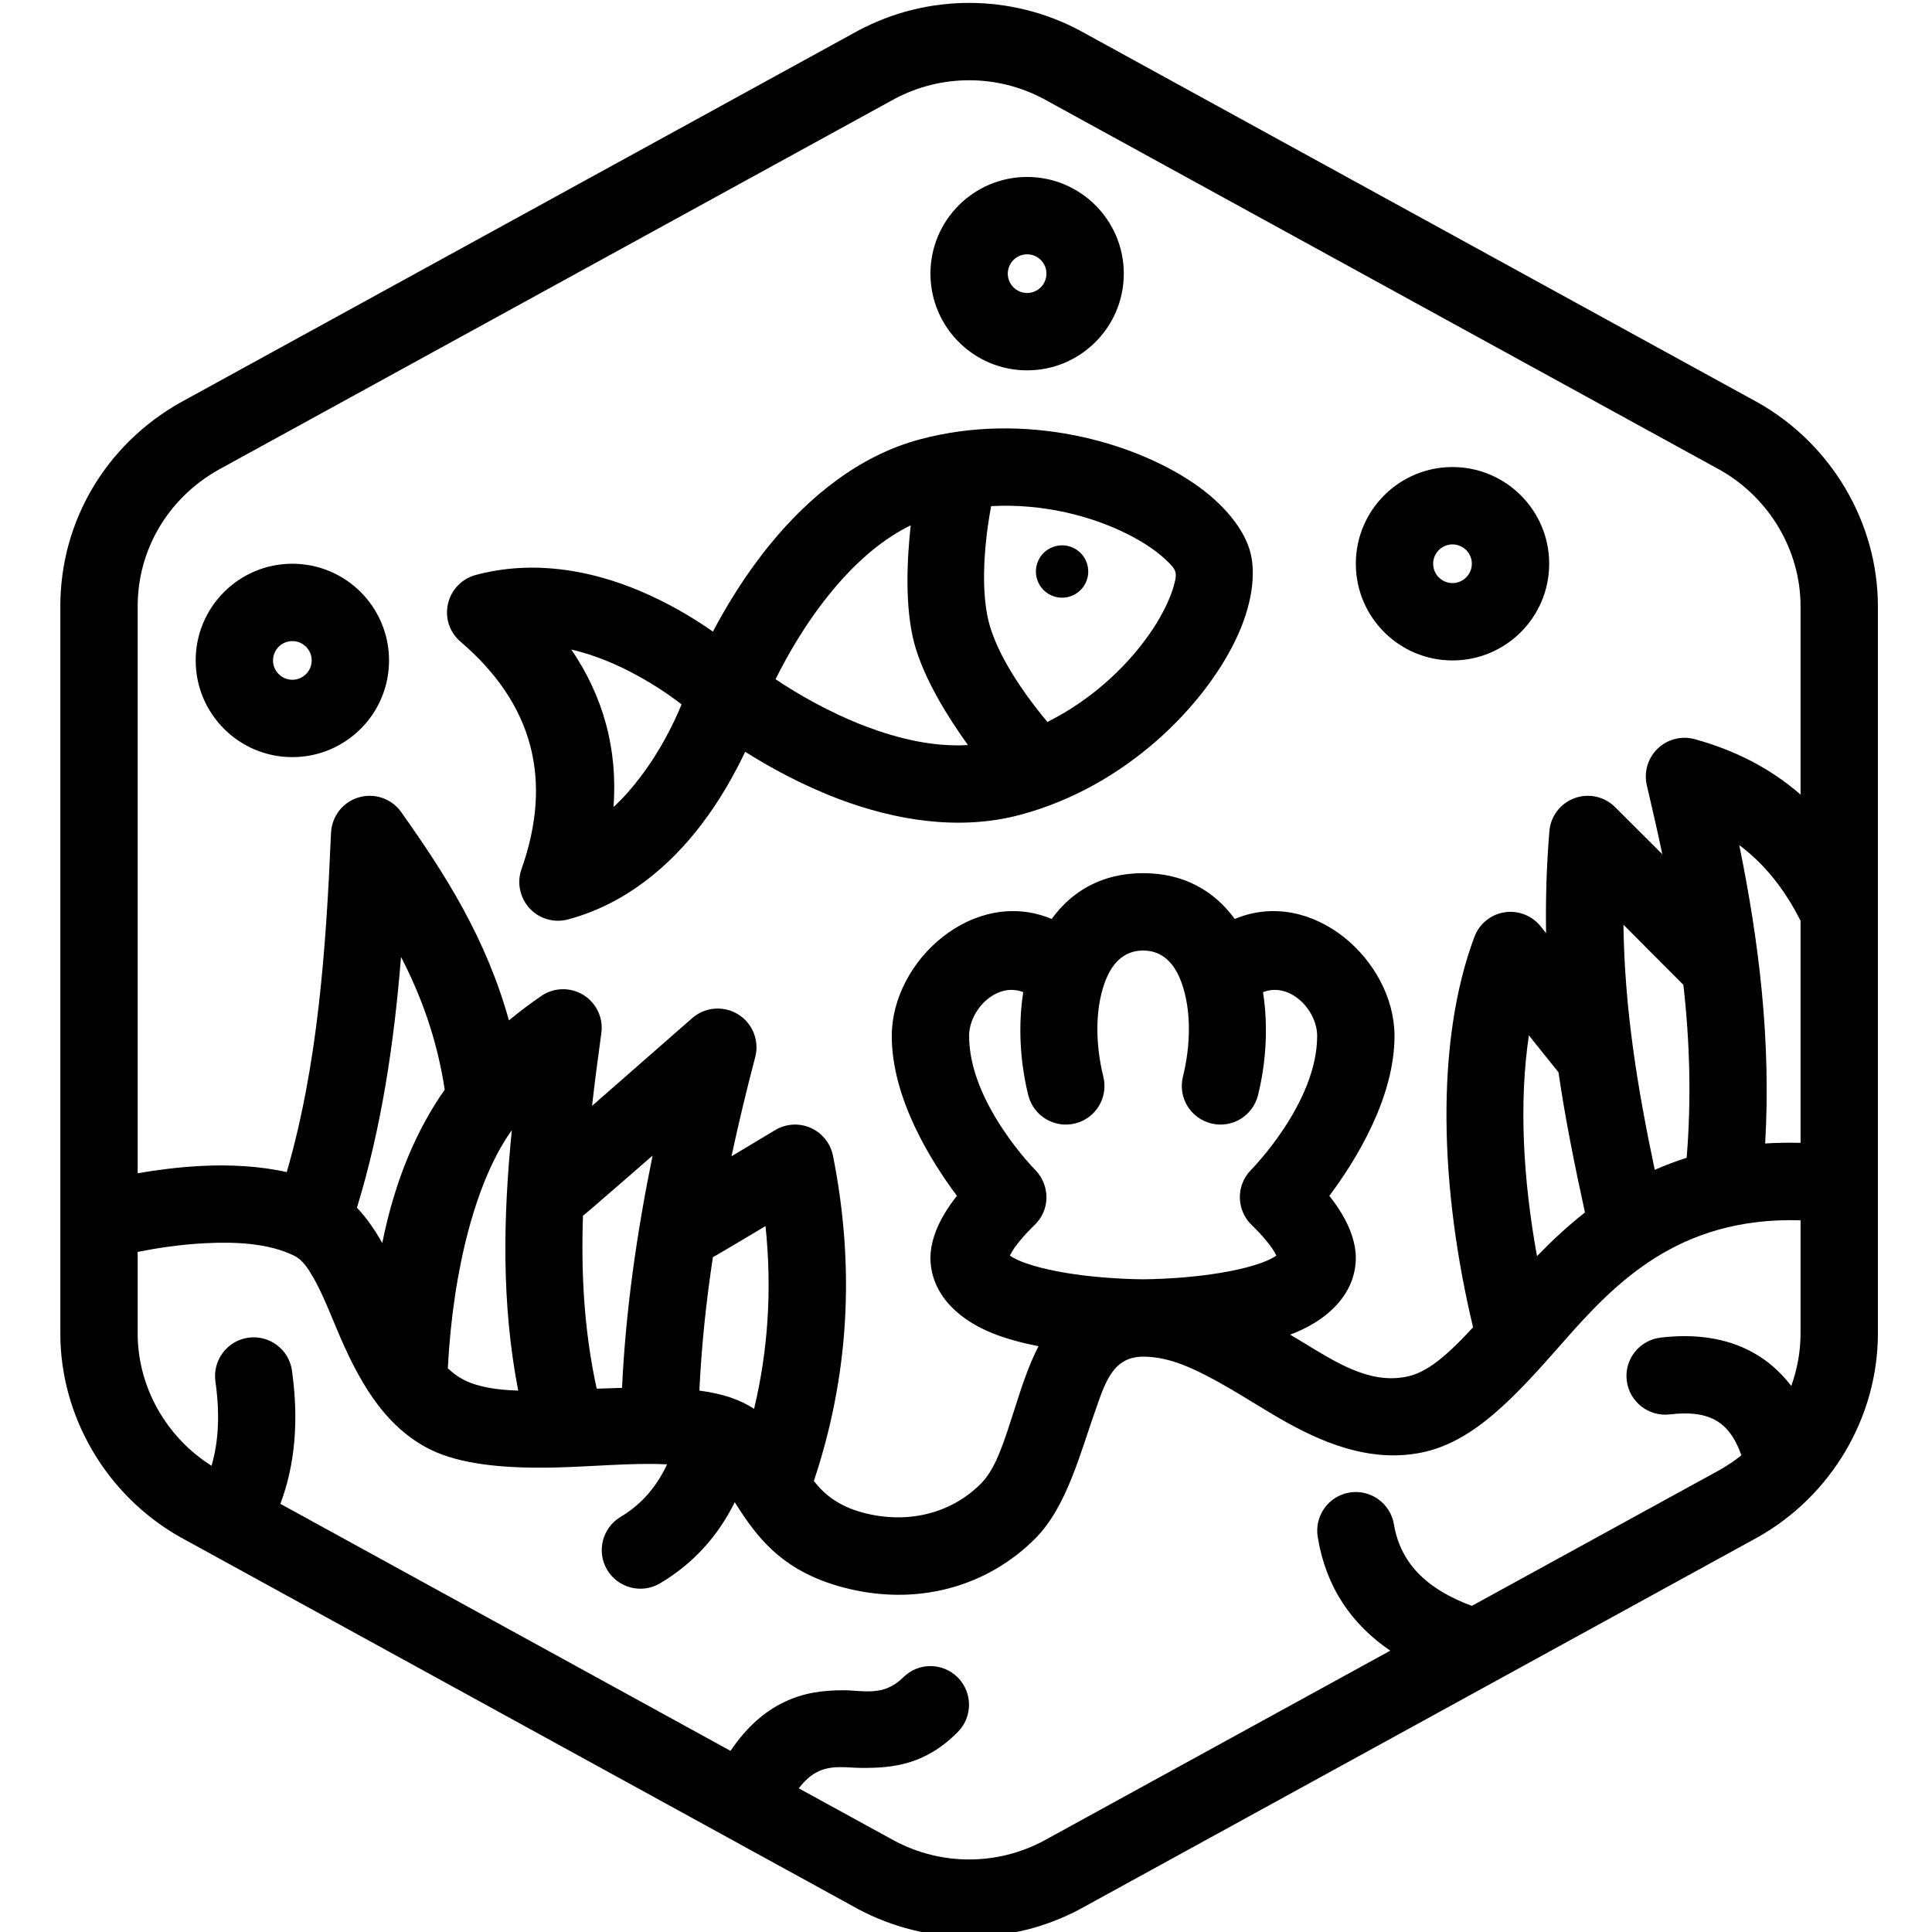 <?xml version="1.0" encoding="UTF-8" standalone="no"?>
<svg xmlns="http://www.w3.org/2000/svg" xmlns:xlink="http://www.w3.org/1999/xlink" xmlns:serif="http://www.serif.com/" width="100%" height="100%" viewBox="0 0 100 100" version="1.1" xml:space="preserve" style="fill-rule:evenodd;clip-rule:evenodd;stroke-linejoin:round;stroke-miterlimit:2;">
    <g id="IMTA" transform="matrix(0.326,0,0,0.26,-145.928,-149.87)">
        <rect x="448" y="577" width="307" height="385" style="fill:none;"></rect>
        <clipPath id="_clip1">
            <rect x="448" y="577" width="307" height="385"></rect>
        </clipPath>
        <g clip-path="url(#_clip1)">
            <g transform="matrix(2.676,-0.899,0.717,3.356,-266.953,751.317)">
                <circle cx="312.5" cy="65.5" r="1.5"></circle>
            </g>
            <g transform="matrix(3.07,0,0,3.85,-3902.19,577)">
                <path d="M1514,68.8L1514,31.2C1514,26.889 1511.61,22.812 1507.78,20.657C1507.77,20.653 1507.77,20.65 1507.76,20.647L1472.76,1.447C1472.76,1.443 1472.75,1.439 1472.74,1.435C1469.15,-0.478 1464.85,-0.478 1461.26,1.435C1461.25,1.439 1461.25,1.443 1461.24,1.447L1426.24,20.647C1426.23,20.65 1426.23,20.653 1426.22,20.657C1422.39,22.812 1420,26.769 1420,31.2C1420,31.2 1420,68.8 1420,68.8C1420,73.111 1422.39,77.188 1426.22,79.343C1426.23,79.347 1426.23,79.35 1426.24,79.353L1461.24,98.553C1461.25,98.557 1461.25,98.561 1461.26,98.565C1464.85,100.478 1469.15,100.478 1472.74,98.565C1472.75,98.561 1472.76,98.557 1472.76,98.553L1507.76,79.353C1507.77,79.35 1507.77,79.347 1507.78,79.343C1511.61,77.188 1514,73.111 1514,68.8ZM1510,62.949C1503.61,62.763 1500.35,66.26 1497.67,69.304C1495.25,72.059 1493.1,74.42 1490.39,74.961C1487.98,75.443 1485.69,74.656 1483.44,73.409C1482.1,72.662 1480.76,71.755 1479.38,71.036C1478.29,70.464 1477.18,70 1476,70C1474.48,70 1474.06,71.281 1473.6,72.578C1472.74,74.992 1472.06,77.766 1470.41,79.414C1467.93,81.898 1464.29,82.941 1460.49,81.933C1457.54,81.152 1456.22,79.57 1455.19,78.007C1455.09,77.846 1454.98,77.685 1454.88,77.527C1454.01,79.276 1452.75,80.692 1451.02,81.718C1450.08,82.283 1448.85,81.972 1448.28,81.024C1447.72,80.076 1448.03,78.847 1448.98,78.282C1450.08,77.627 1450.85,76.702 1451.38,75.57C1449.6,75.473 1447.43,75.699 1445.4,75.736C1442.95,75.78 1440.67,75.573 1439.11,74.789C1436.68,73.575 1435.36,71.1 1434.31,68.601C1433.91,67.65 1433.54,66.71 1433.09,65.921C1432.81,65.439 1432.54,65.006 1432.11,64.789C1430.79,64.132 1429.08,64.055 1427.5,64.134C1426.16,64.2 1424.91,64.402 1424,64.585L1424,68.8C1424,71.552 1425.46,74.153 1427.82,75.642C1428.2,74.348 1428.25,72.888 1428.02,71.279C1427.87,70.186 1428.63,69.174 1429.72,69.02C1430.81,68.865 1431.83,69.628 1431.98,70.721C1432.34,73.301 1432.14,75.602 1431.38,77.61L1454.66,90.383C1455.55,89.075 1456.47,88.341 1457.36,87.899C1458.41,87.373 1459.45,87.25 1460.5,87.25C1461.51,87.25 1462.57,87.6 1463.59,86.586C1464.37,85.805 1465.63,85.805 1466.41,86.586C1467.19,87.366 1467.19,88.634 1466.41,89.414C1464.73,91.103 1463.06,91.286 1461.37,91.264C1460.62,91.254 1459.86,91.096 1459.1,91.498C1458.79,91.665 1458.49,91.932 1458.19,92.321L1463.15,95.039C1465.56,96.32 1468.44,96.32 1470.85,95.039L1488.78,85.204C1486.76,83.823 1485.45,81.9 1485.03,79.329C1484.85,78.24 1485.58,77.209 1486.67,77.027C1487.76,76.846 1488.79,77.583 1488.97,78.671C1489.33,80.827 1490.85,82.088 1493,82.887L1505.83,75.853C1506.22,75.632 1506.59,75.38 1506.94,75.102C1506.69,74.391 1506.35,73.805 1505.82,73.424C1505.19,72.972 1504.34,72.857 1503.23,72.986C1502.14,73.115 1501.14,72.328 1501.01,71.232C1500.88,70.136 1501.67,69.142 1502.77,69.014C1505.09,68.742 1506.84,69.23 1508.16,70.18C1508.67,70.55 1509.12,70.996 1509.52,71.515C1509.83,70.652 1510,69.735 1510,68.8L1510,62.949ZM1510,40.937L1510,31.2C1510,28.314 1508.39,25.592 1505.83,24.147C1505.83,24.147 1470.85,4.961 1470.85,4.961C1468.44,3.68 1465.56,3.68 1463.15,4.961C1463.15,4.961 1428.17,24.147 1428.17,24.147C1425.61,25.592 1424,28.234 1424,31.2L1424,60.517C1424.95,60.352 1426.1,60.199 1427.3,60.138C1428.76,60.065 1430.3,60.141 1431.71,60.457C1433.32,54.909 1433.74,48.943 1434,42.914C1434.04,42.06 1434.61,41.324 1435.43,41.082C1436.25,40.84 1437.14,41.146 1437.63,41.843C1439.9,45.04 1442.02,48.363 1443.2,52.612C1443.74,52.163 1444.3,51.746 1444.87,51.353C1445.52,50.904 1446.37,50.882 1447.05,51.296C1447.72,51.71 1448.09,52.483 1447.98,53.267C1447.81,54.522 1447.64,55.776 1447.5,57.032L1452.68,52.495C1453.34,51.917 1454.3,51.837 1455.05,52.298C1455.8,52.76 1456.16,53.654 1455.94,54.504C1455.49,56.212 1455.08,57.924 1454.71,59.641L1456.97,58.285C1457.53,57.95 1458.21,57.908 1458.81,58.171C1459.4,58.435 1459.83,58.971 1459.96,59.609C1461.13,65.483 1460.76,71.082 1458.97,76.43C1459.5,77.108 1460.24,77.729 1461.51,78.067C1463.83,78.682 1466.07,78.102 1467.59,76.586C1468.26,75.914 1468.61,74.927 1468.96,73.912C1469.43,72.517 1469.83,71.051 1470.41,69.826C1470.47,69.702 1470.53,69.58 1470.59,69.461C1469.74,69.292 1468.91,69.072 1468.19,68.782C1466.17,67.962 1465,66.548 1465,64.875C1465,64.192 1465.26,63.384 1465.72,62.62C1465.91,62.296 1466.14,61.977 1466.37,61.685C1465.02,59.88 1463,56.64 1463,53.419C1463,49.509 1467.26,45.689 1471.27,47.368C1472.33,45.912 1473.89,45 1476,45C1478.11,45 1479.67,45.912 1480.74,47.368C1484.74,45.689 1489,49.509 1489,53.419C1489,56.64 1486.98,59.88 1485.63,61.685C1485.86,61.977 1486.09,62.296 1486.28,62.62C1486.74,63.384 1487,64.192 1487,64.875C1487,66.548 1485.83,67.962 1483.81,68.782C1483.74,68.809 1483.67,68.835 1483.6,68.861C1483.77,68.958 1483.93,69.056 1484.09,69.153C1485.91,70.254 1487.66,71.429 1489.61,71.039C1490.43,70.874 1491.13,70.364 1491.83,69.728C1492.24,69.353 1492.65,68.933 1493.06,68.485C1493.06,68.478 1493.06,68.471 1493.06,68.464C1491.36,61.365 1491.08,53.784 1493.13,48.301C1493.38,47.626 1493.97,47.139 1494.68,47.025C1495.39,46.911 1496.11,47.188 1496.56,47.751L1496.84,48.104C1496.81,46.399 1496.86,44.652 1497.01,42.834C1497.07,42.058 1497.58,41.39 1498.31,41.122C1499.04,40.854 1499.86,41.035 1500.41,41.586L1502.85,44.02C1502.6,42.829 1502.33,41.643 1502.05,40.461C1501.89,39.773 1502.1,39.051 1502.61,38.56C1503.12,38.07 1503.85,37.884 1504.53,38.072C1506.53,38.623 1508.38,39.526 1510,40.937ZM1455.88,72.698C1456.61,69.642 1456.81,66.494 1456.47,63.249C1456.47,63.249 1453.85,64.815 1453.75,64.853C1453.4,67.142 1453.16,69.441 1453.05,71.755C1453.62,71.832 1454.14,71.941 1454.61,72.095C1454.63,72.101 1454.64,72.107 1454.66,72.113C1455.12,72.268 1455.52,72.465 1455.88,72.698ZM1443.68,71.756C1442.8,67.198 1442.91,62.731 1443.35,58.291C1441.54,60.802 1440.31,65.377 1440.04,70.601C1440.29,70.842 1440.57,71.049 1440.89,71.211C1441.64,71.582 1442.6,71.721 1443.68,71.756ZM1449.05,71.615C1449.24,67.574 1449.82,63.576 1450.63,59.604C1450.63,59.604 1447.13,62.654 1447.03,62.714C1446.93,65.664 1447.08,68.638 1447.74,71.655C1448.18,71.639 1448.62,71.625 1449.05,71.615ZM1482.2,51.152C1482.47,52.863 1482.37,54.75 1481.94,56.485C1481.67,57.556 1480.59,58.208 1479.52,57.94C1478.44,57.673 1477.79,56.586 1478.06,55.515C1478.46,53.901 1478.5,52.085 1477.99,50.673C1477.66,49.744 1477.06,49 1476,49C1474.94,49 1474.34,49.744 1474.01,50.673C1473.5,52.085 1473.54,53.901 1473.94,55.515C1474.21,56.586 1473.56,57.673 1472.49,57.94C1471.41,58.208 1470.33,57.556 1470.06,56.485C1469.63,54.75 1469.53,52.863 1469.8,51.152C1468.42,50.611 1467,52.059 1467,53.419C1467,56.914 1470.44,60.366 1470.44,60.366C1470.81,60.751 1471.01,61.269 1471,61.804C1470.99,62.339 1470.76,62.845 1470.37,63.211C1470.37,63.211 1469.79,63.748 1469.33,64.394C1469.26,64.495 1469.18,64.645 1469.11,64.77C1469.16,64.809 1469.22,64.849 1469.27,64.876C1469.66,65.093 1470.15,65.254 1470.67,65.39C1473.04,66.006 1476,66 1476,66C1476,66 1478.96,66.006 1481.33,65.39C1481.85,65.254 1482.34,65.093 1482.73,64.876C1482.78,64.849 1482.84,64.809 1482.89,64.77C1482.82,64.645 1482.74,64.495 1482.67,64.394C1482.21,63.748 1481.63,63.211 1481.63,63.211C1481.24,62.845 1481.02,62.339 1481,61.804C1480.99,61.269 1481.19,60.751 1481.56,60.366C1481.56,60.366 1485,56.914 1485,53.419C1485,52.059 1483.58,50.611 1482.2,51.152ZM1497.48,55.294C1497.46,55.279 1495.95,53.387 1495.95,53.387C1495.43,56.864 1495.65,60.852 1496.37,64.802C1497.13,64.018 1497.95,63.251 1498.85,62.544C1498.31,60.075 1497.83,57.687 1497.48,55.294ZM1439.88,56.192C1439.48,53.568 1438.66,51.344 1437.62,49.333C1437.26,53.795 1436.61,58.16 1435.34,62.298C1435.83,62.812 1436.26,63.431 1436.65,64.124C1437.32,60.799 1438.45,58.241 1439.88,56.192ZM1503.94,50.774C1502.87,49.703 1500.84,47.665 1500.84,47.665C1500.9,52.031 1501.56,56.082 1502.46,60.341C1502.99,60.108 1503.54,59.899 1504.11,59.717C1504.36,56.662 1504.27,53.691 1503.94,50.774ZM1510,47.461C1509.13,45.736 1508.06,44.466 1506.83,43.548C1507.85,48.553 1508.48,53.65 1508.17,58.977C1508.76,58.94 1509.37,58.929 1510,58.946L1510,47.461ZM1453.75,32.508C1452.75,31.807 1451.43,31.013 1449.92,30.383C1447.45,29.351 1444.49,28.776 1441.48,29.582C1440.77,29.774 1440.21,30.347 1440.05,31.071C1439.88,31.795 1440.13,32.55 1440.7,33.033C1444.44,36.233 1445.49,40.154 1443.85,44.795C1443.6,45.495 1443.77,46.274 1444.27,46.819C1444.77,47.364 1445.54,47.585 1446.26,47.392C1449.26,46.586 1451.54,44.606 1453.16,42.479C1454.15,41.179 1454.89,39.834 1455.42,38.724C1456.66,39.507 1458.35,40.445 1460.28,41.172C1463.13,42.247 1466.46,42.835 1469.65,41.981C1475.14,40.51 1479.13,36.347 1480.76,32.984C1481.65,31.165 1481.84,29.502 1481.54,28.392C1481.25,27.283 1480.25,25.939 1478.57,24.806C1475.47,22.711 1469.94,21.099 1464.45,22.57C1461.26,23.424 1458.67,25.601 1456.74,27.957C1455.43,29.549 1454.44,31.208 1453.75,32.508ZM1446.43,33.436C1447.11,33.594 1447.77,33.818 1448.38,34.074C1449.97,34.739 1451.3,35.631 1452.13,36.272C1451.73,37.247 1451.03,38.681 1449.98,40.053C1449.58,40.58 1449.13,41.102 1448.61,41.58C1448.83,38.613 1448.1,35.899 1446.43,33.437L1446.43,33.436ZM1432,29C1429.24,29 1427,31.24 1427,34C1427,36.76 1429.24,39 1432,39C1434.76,39 1437,36.76 1437,34C1437,31.24 1434.76,29 1432,29ZM1463.98,27.012C1462.32,27.829 1460.94,29.145 1459.84,30.496C1458.51,32.119 1457.56,33.823 1456.99,34.972C1458.05,35.683 1459.73,36.682 1461.69,37.423C1463.31,38.032 1465.12,38.482 1466.94,38.376C1465.93,36.975 1464.67,34.972 1464.17,33.135C1463.66,31.226 1463.79,28.744 1463.98,27.012ZM1471.05,37.181C1473.49,35.962 1475.38,34.093 1476.54,32.321C1477,31.609 1477.34,30.918 1477.54,30.297C1477.64,29.954 1477.73,29.659 1477.67,29.429C1477.61,29.2 1477.38,28.991 1477.12,28.746C1476.64,28.304 1476,27.877 1475.24,27.492C1473.38,26.544 1470.84,25.874 1468.14,26.021C1467.96,26.948 1467.47,29.979 1468.04,32.099C1468.58,34.104 1470.34,36.339 1471.05,37.181ZM1432,33C1432.55,33 1433,33.448 1433,34C1433,34.552 1432.55,35 1432,35C1431.45,35 1431,34.552 1431,34C1431,33.448 1431.45,33 1432,33ZM1492,24C1489.24,24 1487,26.24 1487,29C1487,31.76 1489.24,34 1492,34C1494.76,34 1497,31.76 1497,29C1497,26.24 1494.76,24 1492,24ZM1492,28C1492.55,28 1493,28.448 1493,29C1493,29.552 1492.55,30 1492,30C1491.45,30 1491,29.552 1491,29C1491,28.448 1491.45,28 1492,28ZM1470,9C1467.24,9 1465,11.24 1465,14C1465,16.76 1467.24,19 1470,19C1472.76,19 1475,16.76 1475,14C1475,11.24 1472.76,9 1470,9ZM1470,13C1470.55,13 1471,13.448 1471,14C1471,14.552 1470.55,15 1470,15C1469.45,15 1469,14.552 1469,14C1469,13.448 1469.45,13 1470,13Z"></path>
            </g>
        </g>
    </g>
</svg>

